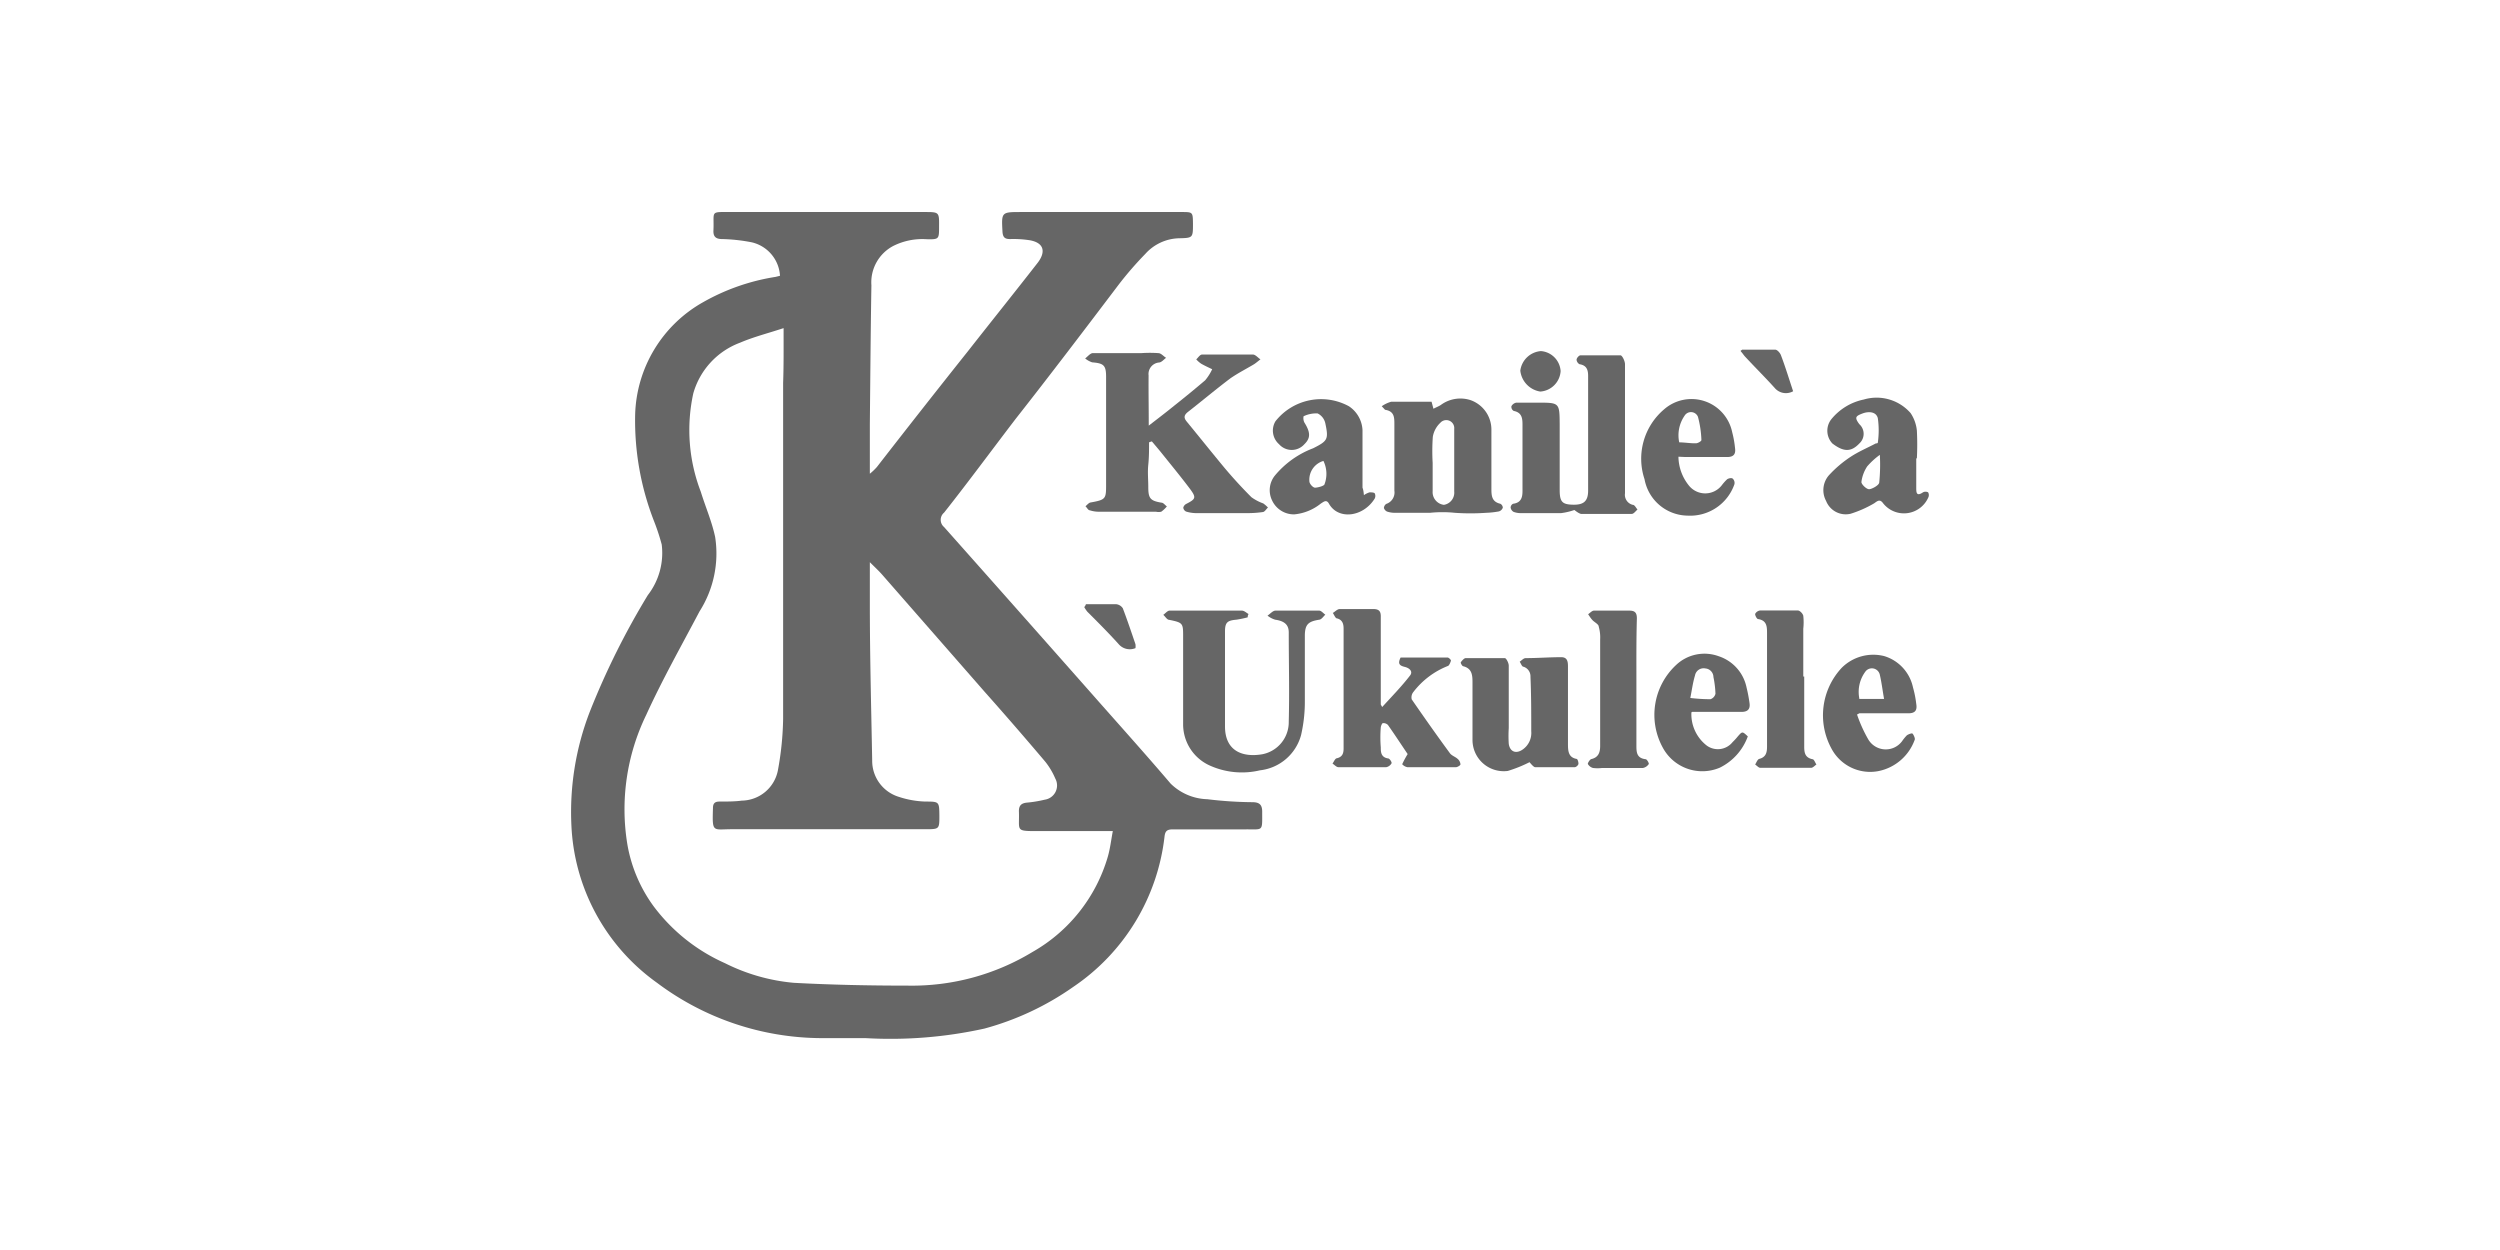 <svg xmlns="http://www.w3.org/2000/svg" viewBox="0 0 160 80"><defs><style>.cls-1{fill:none;}.cls-2{fill:#666;fill-rule:evenodd;}</style></defs><title>kanilea</title><g id="レイヤー_2" data-name="レイヤー 2"><g id="レイヤー_1-2" data-name="レイヤー 1"><rect class="cls-1" width="160" height="80"/><path class="cls-2" d="M49.92,17.65a2.34,2.34,0,0,0-1.8-2.14,11.05,11.05,0,0,0-1.9-.21c-.4,0-.58-.15-.56-.55.06-1.28-.27-1.18,1.17-1.18l12.34,0c.94,0,.94,0,.93.94,0,.79,0,.82-.8.8a4.15,4.15,0,0,0-2.13.43,2.63,2.63,0,0,0-1.4,2.52c-.05,3-.07,5.92-.1,8.87,0,1,0,2,0,3.19a3.9,3.9,0,0,0,.45-.43Q59,26.18,61.93,22.5c1.49-1.9,3-3.78,4.48-5.68.5-.65.46-1.26-.48-1.44a6.83,6.83,0,0,0-1.28-.08c-.32,0-.46-.09-.49-.45-.07-1.28-.08-1.28,1.2-1.28H75.62c.72,0,.72,0,.73.74v0c0,.92,0,.92-.93.94a3,3,0,0,0-2.12,1,22.07,22.07,0,0,0-1.73,2C69.38,21.14,67.21,24,65,26.81c-1.53,2-3,4-4.58,6a.6.6,0,0,0,0,.92q4.71,5.3,9.4,10.61c1.7,1.93,3.43,3.85,5.1,5.81a3.49,3.49,0,0,0,2.35,1,25.34,25.34,0,0,0,2.89.19c.49,0,.63.21.62.65,0,1.25.08,1.08-1.08,1.09-1.55,0-3.1,0-4.64,0-.36,0-.49.1-.53.46a13.45,13.45,0,0,1-5.84,9.62A18.09,18.09,0,0,1,63,65.83a27.85,27.85,0,0,1-7.61.61c-1,0-1.91,0-2.86,0A17.63,17.63,0,0,1,42.05,62.9a13.08,13.08,0,0,1-5.48-10.07,17.82,17.82,0,0,1,1.17-7.26,49.16,49.16,0,0,1,3.72-7.48,4.41,4.41,0,0,0,.89-3.24,13.65,13.65,0,0,0-.49-1.49,17.72,17.72,0,0,1-1.21-6.83A8.52,8.52,0,0,1,45,19.34a13.65,13.65,0,0,1,4.64-1.62ZM50.15,21c-1,.33-1.92.56-2.78.93a4.88,4.88,0,0,0-3,3.25,11,11,0,0,0,.48,6.29c.31,1,.71,1.91.92,2.9a6.9,6.9,0,0,1-1,4.76c-1.16,2.2-2.38,4.36-3.41,6.62a13.83,13.83,0,0,0-1.2,8.34A9.41,9.41,0,0,0,41.83,58a11.58,11.58,0,0,0,4.56,3.64,12.26,12.26,0,0,0,4.41,1.26c2.42.13,4.86.18,7.29.18a14.88,14.88,0,0,0,8-2.16,10.33,10.33,0,0,0,4.81-6.09c.15-.52.21-1.06.32-1.64H66.46c-1.53,0-1.2,0-1.25-1.28,0-.35.15-.5.49-.54a7.79,7.79,0,0,0,1.16-.19.92.92,0,0,0,.68-1.35,4.63,4.63,0,0,0-.65-1.09c-1.27-1.5-2.57-3-3.86-4.45l-6.57-7.51c-.22-.25-.46-.47-.79-.8,0,1,0,1.86,0,2.7,0,3.34.09,6.68.15,10A2.41,2.41,0,0,0,57.53,51a6,6,0,0,0,1.68.3c.9,0,.9,0,.91.9v0c0,.86,0,.87-.88.87H46.86c-1.26,0-1.28.26-1.23-1.36,0-.3.13-.41.41-.41.48,0,1,0,1.43-.06a2.39,2.39,0,0,0,2.31-1.91,19.68,19.68,0,0,0,.34-3.32q0-10.76,0-21.51C50.16,23.43,50.15,22.28,50.15,21Z"/><path class="cls-2" d="M73.52,27.24c.62-.48,1.12-.86,1.61-1.26.67-.53,1.33-1.07,2-1.64a3.18,3.18,0,0,0,.45-.71c-.23-.11-.47-.22-.7-.35a1.69,1.69,0,0,1-.32-.28c.12-.11.23-.3.37-.31.45,0,.91,0,1.37,0,.63,0,1.25,0,1.88,0,.17,0,.32.2.49.31-.14.1-.27.22-.41.31-.5.3-1,.55-1.51.9-.93.7-1.82,1.45-2.73,2.16-.26.21-.26.38-.07.61.82,1,1.62,2,2.45,3,.54.64,1.1,1.25,1.69,1.84a3,3,0,0,0,.76.4,2.43,2.43,0,0,1,.3.26c-.11.1-.2.27-.32.29a6.77,6.77,0,0,1-1,.07H76.53a2.29,2.29,0,0,1-.62-.1.32.32,0,0,1-.18-.25.37.37,0,0,1,.19-.24c.62-.32.66-.4.21-1-.58-.77-1.2-1.52-1.8-2.27-.2-.25-.41-.49-.61-.73a1.27,1.27,0,0,0-.18.06c0,.47,0,.95-.05,1.43s0,.95,0,1.43c0,.73.13.88.84,1,.13,0,.23.16.35.24a1.92,1.92,0,0,1-.36.34.76.76,0,0,1-.34,0H70.37a1.86,1.86,0,0,1-.62-.09c-.11,0-.18-.17-.28-.26.11-.09.21-.22.32-.24,1-.18,1-.23,1-1.19,0-2.28,0-4.57,0-6.85,0-.74-.15-.87-.89-.93a1.35,1.35,0,0,1-.45-.25c.16-.12.33-.34.49-.34,1,0,2.07,0,3.11,0a7.76,7.76,0,0,1,1.08,0c.18,0,.33.2.5.3-.15.11-.29.29-.45.3a.74.74,0,0,0-.67.83C73.5,25.1,73.52,26.08,73.52,27.24Z"/><path class="cls-2" d="M100.76,32.64a4.25,4.25,0,0,1-.85.2c-.85,0-1.71,0-2.56,0a1.31,1.31,0,0,1-.48-.08.38.38,0,0,1-.19-.28.28.28,0,0,1,.16-.24c.64-.08.6-.6.6-1,0-1.34,0-2.68,0-4,0-.41,0-.83-.56-.94a.3.3,0,0,1-.15-.3.45.45,0,0,1,.31-.23c.46,0,.92,0,1.38,0,1.39,0,1.39,0,1.4,1.4v4.19c0,.75.16.92.82.94s1-.17,1-.9c0-2.07,0-4.14,0-6.21,0-.38,0-.75,0-1.13s-.09-.68-.55-.75a.37.37,0,0,1-.19-.28c0-.12.16-.29.25-.29.85,0,1.71,0,2.56,0,.11,0,.29.37.29.57,0,2.08,0,4.17,0,6.26,0,.65,0,1.31,0,2a.66.66,0,0,0,.5.74c.12,0,.2.19.3.3-.12.1-.24.28-.37.28-1.08,0-2.17,0-3.25,0C101,32.84,100.82,32.68,100.76,32.64Z"/><path class="cls-2" d="M79.85,39.51a6.6,6.6,0,0,1-.72.15c-.56.05-.72.16-.73.71,0,2.05,0,4.08,0,6.12,0,1.59,1.14,2,2.4,1.78a2.09,2.09,0,0,0,1.68-2.08c.05-1.9,0-3.81,0-5.72,0-.51-.31-.73-.87-.81a1.45,1.45,0,0,1-.49-.26c.17-.11.33-.31.5-.32.93,0,1.87,0,2.81,0,.13,0,.26.17.39.26-.13.12-.24.3-.38.32-.71.11-.92.3-.93,1,0,1.39,0,2.79,0,4.19a9.48,9.48,0,0,1-.24,2.19,3.08,3.08,0,0,1-2.63,2.26A5,5,0,0,1,77.44,49a2.89,2.89,0,0,1-1.72-2.67c0-1.86,0-3.72,0-5.58,0-.86,0-.9-.89-1.08-.14,0-.25-.21-.38-.32.13-.09.27-.27.4-.27,1.55,0,3.09,0,4.63,0,.15,0,.29.14.43.22C79.86,39.36,79.86,39.43,79.85,39.51Z"/><path class="cls-2" d="M88.46,45.25c.6-.66,1.22-1.29,1.77-2,.22-.26,0-.49-.33-.57s-.46-.2-.26-.6h3c.08,0,.23.15.22.2s-.1.31-.19.34a5.16,5.16,0,0,0-2.2,1.65.55.55,0,0,0-.12.49c.8,1.16,1.61,2.31,2.44,3.44.11.16.35.23.5.37a.5.5,0,0,1,.18.35c0,.06-.19.18-.29.18-1,0-2.07,0-3.11,0a.6.6,0,0,1-.33-.19,6.45,6.45,0,0,1,.35-.65c-.38-.56-.81-1.22-1.26-1.86a.41.41,0,0,0-.32-.12c-.06,0-.13.18-.14.27a7.8,7.8,0,0,0,0,1.28c0,.28,0,.64.47.71.1,0,.25.25.22.31a.5.5,0,0,1-.34.25q-1.53,0-3.06,0c-.13,0-.25-.15-.38-.23.09-.12.16-.32.27-.34.37-.08.44-.33.44-.62q0-3.48,0-7c0-.22,0-.43,0-.64s0-.58-.41-.69c-.12,0-.19-.23-.28-.35.15-.09.28-.24.43-.25.72,0,1.45,0,2.17,0,.38,0,.48.17.47.51,0,1.79,0,3.58,0,5.38,0,.07,0,.14,0,.22Z"/><path class="cls-2" d="M88.43,26a2,2,0,0,1,.61-.29c.85,0,1.7,0,2.58,0l.12.45c.17-.09.33-.15.47-.24a2.11,2.11,0,0,1,1.91-.31,2,2,0,0,1,1.33,1.89c0,1.25,0,2.5,0,3.74,0,.45,0,.87.57,1a.3.3,0,0,1,.16.25.38.38,0,0,1-.25.24,5.41,5.41,0,0,1-.82.09,14.38,14.38,0,0,1-2,0,7.68,7.68,0,0,0-1.59,0c-.75,0-1.51,0-2.27,0a1.61,1.61,0,0,1-.48-.08.38.38,0,0,1-.2-.23.34.34,0,0,1,.15-.26.77.77,0,0,0,.52-.85c0-1.41,0-2.83,0-4.24,0-.44,0-.83-.57-.93C88.65,26.25,88.59,26.16,88.43,26Zm3.26,3.6h0c0,.61,0,1.22,0,1.83a.82.82,0,0,0,.72.88.79.79,0,0,0,.66-.86c0-1.34,0-2.68,0-4a.51.51,0,0,0-.89-.39,1.59,1.59,0,0,0-.48.9A13.29,13.29,0,0,0,91.69,29.63Z"/><path class="cls-2" d="M97.89,48.78a8.6,8.6,0,0,1-1.39.56,2,2,0,0,1-2.26-2c0-1.21,0-2.41,0-3.61,0-.47,0-.94-.59-1.09-.07,0-.18-.21-.16-.25s.2-.27.31-.27c.83,0,1.67,0,2.51,0,.09,0,.25.31.25.48,0,1.31,0,2.63,0,4a8.08,8.08,0,0,0,0,1c.07.51.46.67.89.37A1.29,1.29,0,0,0,98,46.8c0-1.17,0-2.33-.05-3.49a.64.64,0,0,0-.45-.64c-.1,0-.16-.21-.24-.32.12-.08.24-.22.37-.23.76,0,1.53-.06,2.29-.06.37,0,.43.25.43.58,0,1.64,0,3.29,0,4.93,0,.45,0,.9.55,1,.07,0,.13.22.12.33a.34.34,0,0,1-.22.2c-.85,0-1.68,0-2.52,0C98.18,49.13,98,48.91,97.89,48.78Z"/><path class="cls-2" d="M87.29,31.69a1.3,1.3,0,0,1,.36-.18c.11,0,.27,0,.33.06a.37.37,0,0,1,0,.34c-.74,1.19-2.34,1.38-2.93.32-.16-.28-.33-.12-.52,0a3.17,3.17,0,0,1-1.7.69,1.54,1.54,0,0,1-1.42-.9,1.49,1.49,0,0,1,.18-1.58,5.89,5.89,0,0,1,2.45-1.75c.93-.47,1-.57.78-1.6a.92.92,0,0,0-.49-.63,1.86,1.86,0,0,0-.9.18.62.62,0,0,0,.05.4c.4.64.4,1,0,1.39a1.08,1.08,0,0,1-1.62,0,1.16,1.16,0,0,1-.23-1.47A3.72,3.72,0,0,1,86.33,26a1.94,1.94,0,0,1,.87,1.52c0,1.23,0,2.46,0,3.69C87.25,31.34,87.27,31.47,87.29,31.69ZM84.7,29.5a1.25,1.25,0,0,0-.9,1.3c0,.16.22.4.35.41s.6-.1.62-.22A1.89,1.89,0,0,0,84.7,29.5Z"/><path class="cls-2" d="M122.64,29.34v1.87c0,.29,0,.59.43.3a.35.35,0,0,1,.33,0,.36.36,0,0,1,0,.35,1.7,1.7,0,0,1-2.88.35c-.21-.29-.36-.15-.57,0a7.19,7.19,0,0,1-1.51.67,1.35,1.35,0,0,1-1.57-.82,1.45,1.45,0,0,1,.17-1.63,7.4,7.4,0,0,1,1.41-1.2c.5-.33,1.07-.57,1.6-.85,0,0,.13,0,.13-.05a5.48,5.48,0,0,0,0-1.57c-.11-.42-.59-.45-1-.29s-.51.24-.18.68a.83.83,0,0,1,0,1.23c-.52.55-1,.56-1.73,0a1.19,1.19,0,0,1-.08-1.53,3.62,3.62,0,0,1,2.09-1.28,2.89,2.89,0,0,1,3,.87,2.44,2.44,0,0,1,.4,1.12,17.4,17.4,0,0,1,0,1.77Zm-2.33-.23a4.7,4.7,0,0,0-.81.74,2.33,2.33,0,0,0-.37,1c0,.15.33.47.5.46s.61-.24.64-.42A11.42,11.42,0,0,0,120.31,29.11Z"/><path class="cls-2" d="M107.42,29.23a3,3,0,0,0,.65,1.82,1.34,1.34,0,0,0,2.13,0,3,3,0,0,1,.33-.37c.09-.07.29-.11.36-.05A.37.37,0,0,1,111,31a3,3,0,0,1-3,2,2.84,2.84,0,0,1-2.75-2.33,4.14,4.14,0,0,1,1.25-4.47,2.66,2.66,0,0,1,4.36,1.46,6.37,6.37,0,0,1,.18,1c.06.4-.08.6-.54.59-.87,0-1.74,0-2.61,0Zm0-.92c.41,0,.76.07,1.12.06.13,0,.36-.14.35-.21a6.61,6.61,0,0,0-.22-1.48.48.48,0,0,0-.86-.07A2.2,2.2,0,0,0,107.47,28.31Z"/><path class="cls-2" d="M108.25,45.59a2.54,2.54,0,0,0,1,2.14,1.21,1.21,0,0,0,1.64-.24,3.81,3.81,0,0,0,.33-.36c.29-.33.29-.33.64,0a3.6,3.6,0,0,1-1.79,2,2.87,2.87,0,0,1-3.64-1.26,4.36,4.36,0,0,1,.84-5.31A2.64,2.64,0,0,1,110,42a2.67,2.67,0,0,1,1.78,2,9.4,9.4,0,0,1,.19,1c.06.41-.15.57-.54.56h-3.13Zm-.07-.92a10.93,10.93,0,0,0,1.29.08.49.49,0,0,0,.32-.35,6.38,6.38,0,0,0-.13-1.07.56.56,0,0,0-.52-.55.56.56,0,0,0-.66.45C108.34,43.69,108.28,44.17,108.18,44.67Z"/><path class="cls-2" d="M118.85,45.73a9,9,0,0,0,.73,1.61,1.3,1.3,0,0,0,2.15.1,2.85,2.85,0,0,1,.31-.38c.1-.07.31-.15.36-.11s.19.31.14.4a3.12,3.12,0,0,1-2.32,2,2.8,2.8,0,0,1-3-1.43,4.45,4.45,0,0,1,.65-5.18,2.86,2.86,0,0,1,2.72-.75,2.67,2.67,0,0,1,1.84,2,6.62,6.62,0,0,1,.21,1.06c.07.41-.07.61-.53.6-.85,0-1.71,0-2.56,0H119Zm.11-1h1.62c-.1-.56-.16-1.08-.28-1.58a.52.52,0,0,0-.89-.2A2.18,2.18,0,0,0,119,44.72Z"/><path class="cls-2" d="M115.47,43.3c0,1.49,0,3,0,4.48,0,.39.05.71.53.81.1,0,.17.22.25.34-.11.07-.22.21-.34.21-1.08,0-2.16,0-3.25,0-.11,0-.22-.14-.33-.21.08-.13.15-.33.26-.36.43-.11.5-.41.5-.78V40.55c0-.43,0-.84-.57-.93-.08,0-.2-.23-.19-.33a.42.42,0,0,1,.32-.22c.8,0,1.61,0,2.41,0,.13,0,.32.2.35.34a3.83,3.83,0,0,1,0,.83V43.3Z"/><path class="cls-2" d="M104.73,43.69v4c0,.43,0,.83.59.9.09,0,.23.27.2.31a.58.58,0,0,1-.37.25c-.87,0-1.74,0-2.61,0a2.33,2.33,0,0,1-.59,0,.54.54,0,0,1-.33-.26c0-.07.13-.29.23-.31.46-.11.56-.44.56-.84,0-2.27,0-4.54,0-6.81a2.49,2.49,0,0,0-.09-.82c0-.16-.27-.28-.4-.42s-.19-.25-.28-.38c.12-.08.24-.22.36-.23.76,0,1.51,0,2.28,0,.36,0,.48.14.48.5C104.72,40.93,104.73,42.31,104.73,43.69Z"/><path class="cls-2" d="M98.58,25.06a1.52,1.52,0,0,1-1.28-1.34,1.44,1.44,0,0,1,1.32-1.25,1.37,1.37,0,0,1,1.26,1.28A1.4,1.4,0,0,1,98.58,25.06Z"/><path class="cls-2" d="M69.5,38.67c.65,0,1.29,0,1.94,0a.58.58,0,0,1,.42.26c.29.76.55,1.54.81,2.3a1,1,0,0,1,0,.25.94.94,0,0,1-1.08-.26c-.64-.71-1.31-1.38-2-2.07a2,2,0,0,1-.2-.3C69.45,38.8,69.47,38.74,69.5,38.67Z"/><path class="cls-2" d="M111.49,22.38c.71,0,1.42,0,2.13,0,.13,0,.32.22.37.38.28.74.51,1.5.77,2.28a.94.94,0,0,1-1.16-.19c-.61-.68-1.26-1.32-1.89-2-.1-.1-.17-.22-.27-.33S111.47,22.44,111.49,22.38Z"/></g></g></svg>
